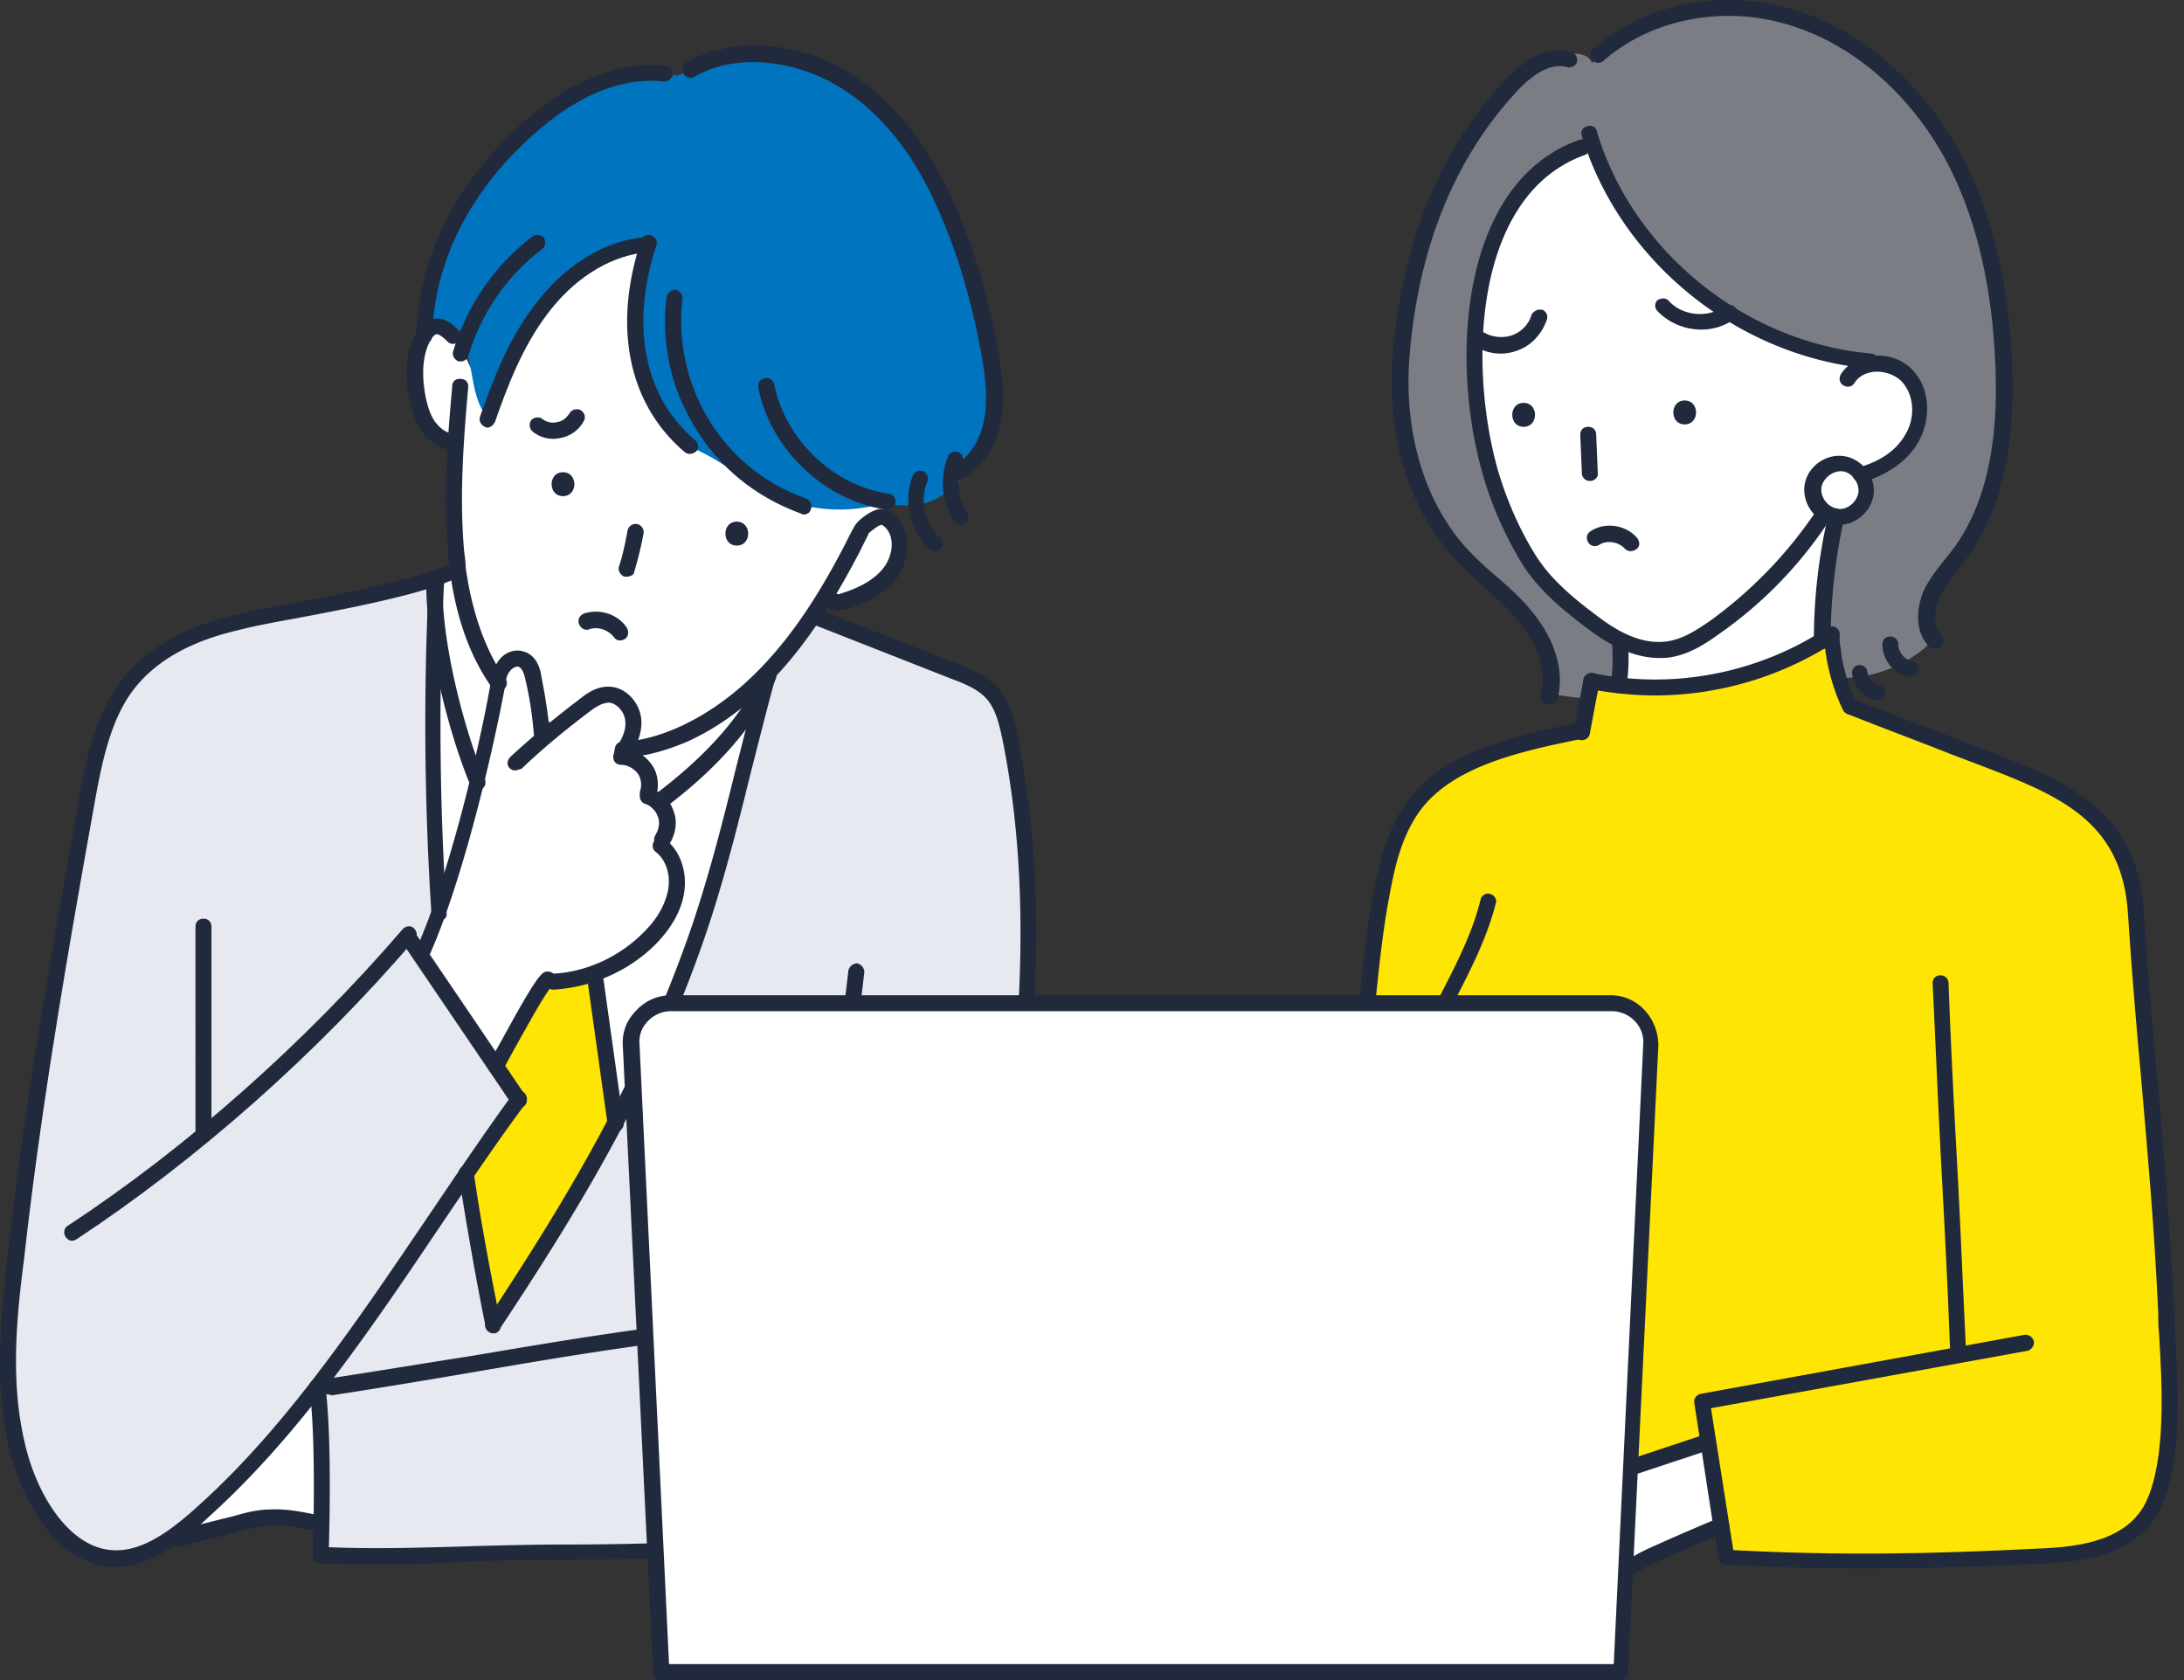 <svg width="156" height="120" fill="none" xmlns="http://www.w3.org/2000/svg"><rect width="100%" height="100%" fill="#333333" stroke="none"/><path d="M113.672 10.041c-.455.342-4.214 1.88-5.694 4.214-1.481 2.335-4.214 9.453-1.936 17.482 2.277 8.029 5.125 11.787 9.623 13.951-.057.74-.057 3.246-.057 3.246s8.143 1.423 14.578-3.19c.057-1.935.968-8.882.968-8.882s.513-2.506 1.765-2.961c1.253-.456 4.784-2.164 4.271-4.727-.569-2.562-1.936-3.075-3.644-3.189-1.652-.114-14.749-4.27-16.286-9.282-2.848-3.872-3.588-6.662-3.588-6.662zm8.542 92.591l-8.656 3.075.57 6.719 9.111-3.53-1.025-6.264zm-99.652-3.474l.341 9.567s-1.025-.74-3.131-.456c-2.164.285-7.175 1.31-7.175 1.31l9.965-10.42zm10.136-58.481l-1.765.399.455 23.802 2.904-9.794 1.367-6.89-2.961-7.517zm9.737 28.757l1.48 10.591s5.354-8.598 10.763-30.92c-4.783 1.993-4.954 3.53-6.036 3.701-1.082.17-4.157.57-4.157.57l-2.05 16.058z" fill="#fff"/><path d="M64.074 38.114c-.114-.227-.228-.512-.399-.683-.341-.285-.797-.341-1.195-.285.284-.398.626-.797.968-1.195-4.043-.684-8.314-1.424-11.503-3.986-1.936-1.538-3.36-3.645-4.613-5.809-.683-1.196-1.31-2.448-1.48-3.815-.228-1.538.17-3.132.057-4.67a.918.918 0 00-.171-.512c-.17-.17-.513-.114-.74 0-2.847 1.139-5.296 3.246-7.061 5.751a20.692 20.692 0 00-2.05 3.645c-.342.74-.57 1.48-.855 2.22-.341-.74-.74-1.423-1.138-2.05-.285-.512-.627-1.024-.684-1.594-.057-.398.057-.797-.17-1.139-.114-.227-.4-.341-.684-.398a.943.943 0 00-.683-.285c-.627 0-1.082.57-1.367 1.139-1.196 2.505-.285 5.808 1.993 7.346.057 3.473.114 7.004.911 10.363.513 2.164 1.31 4.271 2.449 6.094-.456 1.195-.968 3.416-1.367 6.776-.57 4.897-4.328 13.04-4.328 13.04l5.41 8.03s2.961-5.183 3.53-6.037c.513 0 2.108-.228 6.378-2.164 4.271-1.993 2.905-5.865 1.994-7.972.74-1.822-.855-3.018-1.026-3.075-.17-.057-.341-1.993-.91-2.392-.342-.227-.4-.455-.4-1.025h.058c2.391-.341 4.726-1.252 6.776-2.619 3.018-2.107 5.239-5.182 7.289-8.2.057.057.057.114.114.114.228.228.57.285.91.285a3.53 3.53 0 001.823-.513c.797-.398 1.48-1.025 1.88-1.822.455-.797.569-1.765.284-2.563zM38.791 52.75s0-.399-.057-.911c.228.17.398.342.626.456-.341.227-.57.455-.57.455z" fill="#fff"/><path d="M70.11 23.081c-.456-2.22-.968-4.498-1.822-6.605-.627-1.595-1.48-3.075-2.278-4.556-.626-1.139-1.31-2.334-2.164-3.303a12.962 12.962 0 00-2.733-2.22c-1.709-1.082-3.645-1.993-5.638-2.335-1.196-.17-2.391-.17-3.587.057-.854.114-1.936.455-2.733 1.025-.285.057-.57.17-.855.285-.056-.057-.057-.057-.113-.057-1.026-.513-2.79 0-3.816.284-5.979 1.88-10.648 6.89-12.926 12.699-.626 1.594-1.082 3.303-.683 4.954.91-.17 1.822.456 2.277 1.253.456.797.57 1.708.74 2.62.171.91.4 1.821.969 2.562.968-2.904 2.448-5.695 4.328-8.086 1.31-1.652 2.904-3.246 4.954-3.759.683-.17 1.48-.227 2.05-.626v.114c.114 1.196-.228 2.392-.456 3.587A13.186 13.186 0 0047.56 30.2c.285.456.57.854.968 1.196.456.399 1.082.627 1.595.911 1.651.797 3.018 1.993 4.669 2.847a11.397 11.397 0 008.314.798c.285.056.57.114.854.114.57.056 1.196.056 1.822-.057a4.368 4.368 0 001.595-.684c1.879-1.196 2.96-3.416 3.245-5.58.342-2.278-.056-4.499-.512-6.663z" fill="#0074BF"/><path d="M42.435 69.719l-3.473.398-3.531 6.036 1.595 2.392-3.474 5.239 1.651 10.42 9.111-14.691-1.879-9.794z" fill="#FFE503"/><path d="M58.152 43.809c0 .285-2.79 3.872-3.474 4.556-.284 1.765-4.384 25.567-19.247 45.84-1.765-8.428-2.335-10.65-2.335-10.65l3.93-5.01-6.948-10.649 1.31-2.676-.399-24.087s-12.926 3.416-14.35 3.36c-1.423-.058-8.655.569-10.819 14.862C3.03 73.59-.67 96.425.638 100.924c1.31 4.498 3.36 14.577 12.414 8.598 8.599-8.598 9.965-10.534 9.965-10.534s.228 10.42 0 12.072c19.874-.57 40.544 1.879 44.588-6.036 3.7-6.663 5.58-30.693 5.694-33.37.114-2.676.114-17.31-1.31-19.645-1.423-2.335-.228-3.075-4.612-4.385-4.442-1.31-9.225-3.815-9.225-3.815z" fill="#E6E9EF"/><path d="M131.211 36.919c.968.057 1.936-.74 2.05-1.652.114-.968-.627-1.936-1.595-2.107-.968-.17-1.993.513-2.163 1.481-.228.968.398 1.993 1.366 2.278h.342z" fill="#fff"/><path d="M130.869 45.346l1.253 5.125s13.382 5.24 13.894 5.524c.513.285 5.296 1.424 6.435 9.168 1.139 7.744 2.449 36.273 2.449 36.273s.626 9.453-6.948 9.567c-7.573.114-24.656.285-24.656.285l-1.082-8.542-27.561 9.737s2.62-42.423 3.815-47.32c1.139-4.897 1.538-9.737 10.022-11.958 2.563-.797 4.499-1.025 4.499-1.025s.455-2.563.683-3.417c9.225 1.708 17.197-3.417 17.197-3.417z" fill="#FFE503"/><path d="M142.03 17.444c-1.48-5.011-4.498-9.624-8.541-12.87-.798-.797-1.766-1.366-2.734-1.936-.854-.512-1.708-1.025-2.619-1.31-1.025-.34-2.164-.455-3.246-.569-.854-.057-1.765-.17-2.619-.114-.797.057-1.595.285-2.392.513-1.594.455-3.189.968-4.555 1.879-.627.399-1.139.911-1.595 1.48-.057-.113-.114-.227-.228-.341-1.082-1.025-3.872.57-4.726 1.253-1.367 1.082-2.335 2.505-3.246 3.986-2.961 4.954-5.409 11.16-5.466 16.912-.057 5.808 1.765 11.503 6.719 15.147 1.424 1.025 2.79 2.278 3.53 3.816.684 1.31.741 2.847.798 4.327a31.1 31.1 0 002.277.285 1.838 1.838 0 01.342-1.31c.57.057 1.139.114 1.708.114.399-1.082.741-2.449-.056-3.303a6.056 6.056 0 00-.627-.512c-2.904-1.936-5.125-4.84-6.605-8.03-1.481-3.188-2.221-6.662-2.506-10.135-.285-3.132-.171-6.321.854-9.282 1.025-2.961 3.132-5.638 6.036-6.833.285-.114.57-.228.798-.456a.926.926 0 00.227-.399c.285.969.684 1.88 1.139 2.734.513.91 1.139 1.765 1.765 2.62 2.221 2.903 4.898 5.58 8.143 7.402 3.246 1.822 6.948 2.733 10.649 3.189.114 0 .285.057.399.057.683.57 1.309 1.195 1.537 2.05.171.512.171 1.082.057 1.651-.342 1.993-1.993 3.701-3.986 4.1.74 1.31-.342 3.303-1.879 3.36-.342 2.676-.627 5.41-.968 8.086.683.057 1.025.854 1.082 1.48.057.684-.057 1.367.284 1.936a9.357 9.357 0 005.524-1.993c.228-.17.456-.398.569-.683.114-.342-.057-.626-.114-.968-.227-1.082.171-2.278.741-3.189.569-.968 1.366-1.822 1.993-2.733.683-1.082 1.082-2.278 1.423-3.474 1.652-5.694 1.88-12.072.114-17.937z" fill="#7A7E84"/><path d="M132.919 34.47c-.228 0-.455-.17-.569-.399-.057-.284.114-.626.398-.683 1.481-.398 2.677-1.196 3.303-2.278.797-1.252.683-2.904-.228-3.872-.455-.455-1.195-.74-1.936-.683-.626.057-1.139.341-1.423.797-.171.285-.513.342-.798.17-.284-.17-.341-.512-.17-.796.455-.74 1.309-1.196 2.277-1.31 1.082-.114 2.164.285 2.848 1.025 1.252 1.31 1.366 3.53.341 5.239-.797 1.31-2.221 2.278-3.986 2.79h-.057zm-19.361-.114a.57.57 0 01-.569-.57l-.114-2.732c0-.342.228-.57.569-.57.342 0 .57.228.57.57l.114 2.733c.057.285-.228.57-.57.57.057 0 .057 0 0 0zm2.05 15.147h-.114c-.284-.057-.512-.341-.455-.626.171-.968.171-1.936.114-2.904a.62.62 0 01.512-.627.62.62 0 01.627.513c.057 1.025.057 2.107-.114 3.132-.057.342-.285.512-.57.512zm14.521-3.132c-.342 0-.569-.227-.569-.57a39.6 39.6 0 011.025-8.996c.057-.285.398-.513.683-.456.285.057.512.399.455.683a40.997 40.997 0 00-.968 8.77c-.057.285-.284.57-.626.57z" fill="#212A3D"/><path d="M118.228 49.674c-1.538 0-3.132-.17-4.67-.455a.59.59 0 01-.455-.684.59.59 0 01.683-.455c5.751 1.196 11.844 0 16.742-3.246.284-.17.626-.114.797.17.171.285.114.627-.171.798a23.72 23.72 0 01-12.926 3.872z" fill="#212A3D"/><path d="M132.179 51.04a.599.599 0 01-.513-.284c-.74-1.48-1.309-3.53-1.366-5.353 0-.341.228-.569.512-.569.285 0 .57.228.57.512.057 1.652.569 3.588 1.253 4.898.17.284.056.626-.228.74-.057 0-.114.057-.228.057zm-19.19 1.823h-.114a.59.59 0 01-.456-.683l.684-3.645a.59.59 0 01.683-.455.59.59 0 01.456.683l-.684 3.645a.554.554 0 01-.569.455zm-2.392-2.563h-.171c-.284-.113-.455-.398-.398-.683.455-1.594-.114-3.587-1.652-5.352-.74-.855-1.537-1.595-2.391-2.335-.741-.684-1.481-1.367-2.164-2.107-3.246-3.588-4.84-8.883-4.328-14.635.683-7.858 3.303-14.406 7.858-19.304 1.709-1.879 3.36-2.62 4.897-2.164.285.057.456.399.399.684-.057.284-.399.455-.683.398-1.367-.398-2.791.798-3.759 1.88-4.327 4.726-6.89 11.047-7.516 18.677-.456 5.41 1.025 10.42 4.043 13.78a23.448 23.448 0 002.107 1.994c.854.74 1.765 1.537 2.505 2.448 1.766 2.107 2.449 4.442 1.879 6.435a.912.912 0 01-.626.285z" fill="#212A3D"/><path d="M118.512 46.998c-1.48 0-3.132-.627-4.897-1.936-1.765-1.31-3.758-2.904-4.954-4.898-1.196-1.993-2.164-4.156-2.79-6.434-2.278-8.03-1.595-20.728 6.947-23.746.285-.114.626.057.74.342.114.284-.057.626-.341.74-7.859 2.79-8.371 14.749-6.264 22.38a25.782 25.782 0 002.676 6.149c1.139 1.822 2.961 3.303 4.67 4.556 1.822 1.366 3.416 1.879 4.84 1.65 1.082-.17 2.05-.796 2.961-1.423a31.003 31.003 0 007.687-7.972c.171-.285.513-.341.798-.17.284.17.341.512.17.797a29.742 29.742 0 01-7.972 8.256c-1.025.74-2.107 1.424-3.416 1.652-.342.057-.627.057-.855.057z" fill="#212A3D"/><path d="M131.382 37.488h-.228l-.399-.057c-1.309-.341-2.107-1.708-1.822-2.96.285-1.254 1.595-2.108 2.847-1.88 1.253.228 2.221 1.48 2.05 2.733-.17 1.196-1.252 2.164-2.448 2.164zm-.057-1.139c.683.057 1.31-.512 1.423-1.195.057-.684-.455-1.367-1.082-1.481-.626-.114-1.366.398-1.537 1.025-.171.626.285 1.423.968 1.594l.228.057zm-12.528-15.033c.171 0 .285.057.399.171.968 1.082 2.79 1.253 3.986.399.285-.171.626-.114.797.114.171.284.114.626-.114.797-1.651 1.195-4.043.91-5.467-.57a.552.552 0 010-.797c.114-.057.285-.114.399-.114zm-8.826.797h.171a.57.57 0 01.341.74c-.341.969-1.082 1.823-2.05 2.164a3.377 3.377 0 01-2.961-.227c-.285-.171-.341-.513-.228-.798.171-.284.513-.341.798-.227.569.341 1.366.398 1.993.17.626-.227 1.196-.797 1.366-1.48.114-.17.342-.342.57-.342zm-4.954 83.594a.555.555 0 01-.57-.456c-.683-3.701-1.367-6.605-2.05-9.395a160.747 160.747 0 01-2.05-9.453c-.398-2.05-.797-4.157-.626-6.378.228-3.303 1.765-6.264 3.246-9.11 1.082-2.108 2.22-4.329 2.79-6.663.057-.285.398-.513.683-.399.285.057.513.399.399.684-.627 2.448-1.765 4.669-2.904 6.89-1.481 2.904-2.848 5.637-3.132 8.712-.171 1.993.227 4.1.569 6.036.683 3.702 1.367 6.606 2.05 9.396.683 2.847 1.367 5.751 2.05 9.453.057.284-.171.626-.455.683.057 0 .057 0 0 0z" fill="#212A3D"/><path d="M95.735 107.017a.57.57 0 01-.57-.57c.855-22.606 1.823-36.956 2.904-42.537.456-2.391 1.025-4.67 2.392-6.605 2.677-3.758 8.086-4.84 12.414-5.695.285-.056.626.114.683.456.057.285-.114.626-.455.683-4.157.854-9.339 1.88-11.731 5.24-1.252 1.764-1.765 3.928-2.164 6.206-1.082 5.58-2.106 19.817-2.904 42.366 0 .171-.284.456-.57.456zm-58.937-51.99a.517.517 0 01-.399-.17c-.227-.229-.17-.57.057-.798a64.971 64.971 0 014.84-4.043c.627-.513 1.367-1.025 2.278-.968 1.082.057 2.05 1.025 2.221 2.22.114.912-.228 1.937-.911 2.848-.17.228-.57.285-.797.114-.228-.171-.285-.57-.114-.797.285-.4.797-1.14.683-1.993-.057-.57-.57-1.196-1.139-1.253-.512 0-1.025.341-1.537.74-1.652 1.253-3.246 2.562-4.727 3.986-.227.057-.341.114-.455.114z" fill="#212A3D"/><path d="M46.25 57.248c-.056 0-.113 0-.17-.057a.57.57 0 01-.342-.74c.114-.399.057-.912-.228-1.253-.284-.342-.74-.57-1.139-.57-.341 0-.569-.227-.569-.57 0-.34.228-.569.57-.569.797 0 1.594.342 2.106 1.026.513.626.627 1.537.399 2.334-.17.228-.399.399-.626.399z" fill="#212A3D"/><path d="M47.333 60.55c-.114 0-.228-.057-.342-.114-.285-.17-.342-.512-.171-.797.228-.398.342-.854.17-1.31-.17-.455-.512-.797-.91-.91a.57.57 0 01-.342-.74.57.57 0 01.74-.343c.74.228 1.424.855 1.652 1.652.284.74.114 1.651-.342 2.334-.057.114-.228.228-.455.228z" fill="#212A3D"/><path d="M39.531 70.686c-.285 0-.57-.227-.57-.512a.62.62 0 01.513-.627c2.563-.113 5.068-1.366 6.777-3.245.854-.911 1.31-1.88 1.48-2.79.171-1.083-.17-2.108-.91-2.677-.229-.17-.286-.57-.058-.797.171-.228.57-.285.797-.057 1.025.797 1.538 2.278 1.31 3.758-.17 1.14-.74 2.278-1.765 3.417-1.88 2.05-4.67 3.36-7.574 3.53zm-9.339-1.992c-.057 0-.17 0-.227-.057-.285-.114-.399-.456-.285-.74 2.335-5.126 4.498-14.18 5.353-19.02.114-.513.17-1.082.512-1.594.456-.684 1.196-.968 1.88-.74.967.284 1.195 1.366 1.252 1.822.285 1.423.513 2.904.626 4.327a.62.62 0 01-.512.627.62.62 0 01-.627-.513c-.113-1.423-.284-2.79-.626-4.214-.114-.57-.285-.91-.512-.968-.171-.057-.456.114-.627.342-.227.285-.285.683-.341 1.139-.911 4.897-3.075 14.065-5.467 19.304.057.17-.17.284-.399.284z" fill="#212A3D"/><path d="M35.431 76.723c-.114 0-.227 0-.284-.057-.285-.171-.342-.513-.171-.798.114-.17.341-.683.683-1.252 1.651-3.018 2.62-4.727 3.132-5.125.228-.171.626-.114.797.114.171.227.114.626-.114.797-.455.341-2.107 3.416-2.847 4.726-.342.626-.57 1.082-.74 1.31-.114.17-.285.285-.456.285z" fill="#212A3D"/><path d="M37.026 79.114c-.171 0-.342-.114-.456-.228l-7.915-11.673c-.171-.285-.114-.626.17-.797.285-.171.627-.114.798.17l7.915 11.674c.17.285.114.626-.17.797-.115.057-.229.057-.343.057z" fill="#212A3D"/><path d="M5.137 88.624c-.17 0-.342-.114-.456-.285-.17-.285-.113-.626.171-.797 8.428-5.524 16.913-13.04 23.917-21.183.228-.228.57-.285.797-.057.228.227.285.57.057.797-7.004 8.2-15.603 15.773-24.144 21.41-.114.058-.228.115-.342.115z" fill="#212A3D"/><path d="M8.269 111.914H7.87c-3.701-.285-6.32-4.499-7.232-8.542-1.025-4.441-.626-9.11-.114-13.552C1.72 79 3.656 68.124 5.536 57.646c.455-2.676 1.025-5.694 2.448-8.029 1.708-2.847 4.556-4.67 8.77-5.694.91-.228 2.334-.513 3.929-.797 3.929-.74 9.338-1.823 11.502-2.848.285-.114.627 0 .74.228.114.285 0 .627-.227.74-2.278 1.14-7.517 2.164-11.788 2.962-1.594.284-3.018.569-3.872.797-3.929.91-6.605 2.62-8.086 5.125-1.31 2.22-1.822 5.125-2.278 7.687C4.795 68.295 2.916 79.171 1.72 89.933c-.57 4.328-.968 8.884.057 13.155.797 3.53 3.075 7.402 6.207 7.63 2.164.171 4.27-1.424 6.207-3.189 6.207-5.58 11.275-13.097 16.172-20.329 2.05-3.018 4.1-6.093 6.264-9.054.17-.228.57-.285.797-.114.228.171.285.57.114.797-2.164 2.905-4.214 5.98-6.264 8.998-4.897 7.288-10.022 14.805-16.343 20.499-1.993 1.88-4.214 3.588-6.662 3.588zm36.216-57.798a.57.57 0 01-.57-.57c0-.341.228-.57.57-.57 1.31-.056 2.733-.455 4.214-1.138 5.694-2.676 9.225-8.257 11.617-12.87.227-.455.455-.91.683-1.31l.512.229.513.284-.684 1.367c-2.505 4.783-6.15 10.592-12.129 13.382-1.708.74-3.245 1.139-4.726 1.196z" fill="#212A3D"/><path d="M35.659 49.39a.647.647 0 01-.456-.172c-.057-.056-.057-.113-.114-.17-1.537-2.221-2.505-4.898-2.96-8.314-.058-.399-.114-.797-.114-1.196v-.057c-.4-3.929-.058-7.972.284-11.844v-.057c0-.342.285-.57.627-.513.341 0 .569.285.512.627v.057c-.342 3.815-.626 7.801-.285 11.616.057.456.114.854.114 1.196.456 3.189 1.367 5.751 2.734 7.801 0 .057.056.057.056.057.228.228.171.627-.056.797-.114.171-.228.171-.342.171zm3.644 3.416c-.114 0-.17 0-.284-.057a3.82 3.82 0 01-.627-.399c-.17-.114-.285-.284-.285-.455 0-.342.228-.57.57-.57.114 0 .228.057.342.114.17.114.341.228.569.342.285.17.342.513.228.797-.114.171-.285.228-.513.228zm9.966-20.386c-.114 0-.285-.057-.342-.114-4.043-3.416-5.182-8.94-3.132-15.147a.57.57 0 01.74-.342.57.57 0 01.342.74c-1.88 5.752-.854 10.82 2.79 13.895.228.228.285.57.057.797-.17.114-.285.171-.455.171z" fill="#212A3D"/><path d="M34.805 30.54c-.057 0-.114 0-.171-.056-.285-.114-.456-.456-.342-.74.911-2.563 1.993-5.467 3.872-7.916 2.05-2.733 4.67-4.441 7.46-4.84.285-.057.626.171.626.456.057.285-.17.626-.455.626-2.449.342-4.897 1.936-6.72 4.385-1.765 2.335-2.847 5.182-3.7 7.63-.115.285-.343.456-.57.456zm-1.879-4.725h-.171c-.285-.114-.456-.399-.399-.684.968-3.245 2.961-6.207 5.694-8.256.228-.171.627-.114.798.113.17.228.114.627-.114.798-2.506 1.879-4.385 4.612-5.296 7.687-.057.17-.285.342-.512.342z" fill="#212A3D"/><path d="M32.185 32.135h-.114c-.74-.113-1.48-.626-1.993-1.366-.455-.684-.626-1.48-.797-2.05-.455-1.993-.284-3.702.456-4.954.285-.513.683-.855 1.139-.968.91-.228 1.594.512 1.879.797a.55.55 0 010 .797.55.55 0 01-.797 0c-.114-.114-.57-.57-.798-.512-.057 0-.227.113-.398.398-.57 1.025-.684 2.449-.342 4.157.114.512.285 1.139.627 1.651.341.456.74.798 1.195.854.285.058.513.342.456.627 0 .399-.228.57-.513.57z" fill="#212A3D"/><path d="M30.306 24.562s-.057 0 0 0a.57.57 0 01-.57-.57c.115-4.726 2.05-9.339 5.581-13.21 3.986-4.385 8.2-6.492 12.243-6.094a.667.667 0 01.513.627.667.667 0 01-.627.512c-4.612-.512-8.655 2.847-11.275 5.695-3.36 3.7-5.181 8.029-5.295 12.47a.57.57 0 01-.57.57zm38.096 9.794a.598.598 0 01-.513-.285c-.17-.284-.057-.626.228-.797 1.082-.57 1.88-1.765 2.164-3.245.284-1.424.114-2.905-.114-4.328-.74-4.328-1.993-8.428-3.701-11.902-1.709-3.53-4.1-6.206-6.777-7.744-2.733-1.594-6.947-2.392-10.079-.57-.285.171-.626.058-.797-.227-.17-.285-.057-.627.228-.797 3.53-2.05 8.2-1.253 11.275.512 2.904 1.708 5.41 4.556 7.231 8.257 1.766 3.53 3.076 7.801 3.816 12.186.228 1.48.455 3.132.114 4.726-.342 1.823-1.367 3.303-2.734 4.043-.17.114-.227.171-.341.171zm-8.599 9.225c-.512 0-.74-.228-.911-.455-.17-.285-.114-.627.17-.798a.54.54 0 01.741.114c.057 0 .17 0 .285-.057.91-.284 2.22-.797 3.018-1.822.626-.797.854-2.107.17-2.847-.113-.114-.227-.228-.341-.228-.228.057-.74.456-.911.627-.114.284-.342.398-.627.398a.59.59 0 01-.455-.683c.114-.627 1.48-1.538 2.05-1.48.399.056.797.284 1.139.683 1.082 1.252.74 3.188-.114 4.327-.968 1.253-2.506 1.822-3.53 2.164-.285 0-.513.057-.684.057zm7.004-4.214a.615.615 0 01-.398-.17c-1.424-1.253-1.937-3.474-1.196-5.24.114-.284.455-.398.74-.284.285.114.399.455.285.74-.57 1.31-.171 3.018.91 3.986.229.228.285.57.058.797a.615.615 0 01-.399.171zM44.77 41.19h-.17c-.286-.114-.456-.4-.4-.684.285-.854.456-1.708.627-2.62a.59.59 0 01.683-.455.59.59 0 01.456.684c-.171.91-.399 1.879-.684 2.79 0 .114-.227.285-.512.285zm-.455 4.555a.518.518 0 01-.456-.228c-.399-.512-1.139-.797-1.765-.57-.285.115-.627-.056-.74-.398-.114-.285.056-.626.398-.74 1.082-.342 2.392.057 3.018 1.025.17.285.114.626-.114.797-.114.057-.228.114-.341.114zM34.121 56.45c-.227 0-.455-.113-.512-.341-1.48-3.53-2.733-8.656-3.075-12.414-.057-.797-.114-1.537-.057-2.107a.57.57 0 011.139 0c0 .57 0 1.253.057 1.993.285 3.702 1.537 8.656 2.96 12.072.115.285 0 .627-.284.74-.057.058-.17.058-.228.058zm-7.061 55.293c-1.423 0-2.79 0-4.157-.114-.341 0-.569-.285-.512-.626 0-.342.285-.57.626-.513 3.474.171 7.175.057 10.82-.057 2.107-.057 4.27-.113 6.32-.113 4.214 0 8.428-.114 12.642-.342l1.025-.057c4.214-.228 8.599-.399 11.73-3.303 2.05-1.879 3.303-4.783 3.93-8.94.227-1.48.455-2.904.683-4.385 2.05-13.325 4.157-27.048 1.424-40.544-.228-1.025-.456-2.05-1.082-2.79-.627-.74-1.652-1.139-2.563-1.48l-9.851-3.873c-.285-.114-.456-.455-.342-.74.114-.285.456-.456.74-.342l9.852 3.872c.968.399 2.164.855 2.96 1.766.855.968 1.14 2.163 1.367 3.302 2.79 13.724.684 27.561-1.423 40.943-.228 1.48-.456 2.904-.683 4.385-.684 4.441-2.05 7.573-4.271 9.623-3.417 3.132-8.2 3.417-12.471 3.588l-1.025.057c-4.214.228-8.485.341-12.699.341-2.05 0-4.213.057-6.263.114a90.708 90.708 0 01-6.777.228z" fill="#212A3D"/><path d="M35.26 95.23c-.114 0-.227-.058-.341-.115-.285-.17-.342-.512-.171-.797 5.922-8.94 10.648-16.969 14.236-26.934 1.48-4.1 2.562-8.371 3.587-12.528.57-2.22 1.14-4.555 1.766-6.833.056-.285.398-.456.683-.399.285.057.455.399.398.683-.626 2.278-1.195 4.556-1.765 6.777-1.025 4.157-2.107 8.484-3.587 12.641-3.588 10.08-8.371 18.166-14.35 27.163-.057.227-.285.341-.456.341zm22.38-.456h-.115c-.284-.057-.512-.342-.455-.627A520.72 520.72 0 0060.6 69.32a.667.667 0 01.627-.513.667.667 0 01.512.627 522.914 522.914 0 01-3.53 24.884.554.554 0 01-.57.456zm-34.736 16.912a.57.57 0 01-.57-.569c.114-3.702.17-8.77-.228-12.016-.057-.284.171-.569.513-.626.285-.057.57.17.626.513.399 3.302.342 8.427.228 12.186 0 .227-.228.512-.57.512z" fill="#212A3D"/><path d="M23.53 99.614c-.285 0-.513-.228-.57-.512-.057-.285.171-.627.456-.627 3.701-.57 7.118-1.139 10.42-1.651 7.688-1.31 14.92-2.506 23.746-3.132a.62.62 0 01.627.512.62.62 0 01-.513.627c-8.77.626-16.001 1.822-23.632 3.132-3.302.57-6.719 1.139-10.42 1.708-.057-.114-.114-.057-.114-.057zM12.597 110.49c-.228 0-.513-.17-.57-.455-.057-.285.114-.627.399-.683l4.327-1.082c.798-.228 1.652-.456 2.563-.456 1.139-.057 2.278.171 3.36.399a.59.59 0 01.455.683.591.591 0 01-.683.456c-1.025-.228-2.05-.456-3.075-.399-.797.057-1.595.228-2.335.455l-4.328 1.082c0-.057-.057 0-.113 0zM46.99 57.874a.518.518 0 01-.455-.228c-.17-.227-.114-.626.114-.797 3.815-2.847 6.435-5.808 7.745-8.826.113-.285.455-.399.74-.285.285.114.398.456.285.74-1.367 3.19-4.1 6.378-8.086 9.34-.114 0-.228.056-.342.056zm-3.017 22.948c-.285 0-.513-.227-.57-.512-.512-3.588-.968-6.947-1.48-10.535-.057-.285.17-.626.512-.626.285-.057.627.17.627.512.512 3.588.968 6.948 1.48 10.535.057.285-.17.626-.512.626h-.057zM35.26 95.23a.555.555 0 01-.57-.456c-.74-3.645-1.366-7.289-1.935-10.876-.057-.285.17-.627.455-.627.285-.057.627.171.627.456.512 3.587 1.195 7.175 1.936 10.82.057.284-.114.626-.456.683h-.057zm-3.872-29.44c-.285 0-.57-.229-.57-.513a210.624 210.624 0 01-.284-21.639c0-.74.057-1.48.114-2.164 0-.342.285-.57.57-.512.34 0 .569.284.512.569-.057.74-.057 1.424-.114 2.164a208.191 208.191 0 00.285 21.525c.056.284-.171.512-.513.57zM14.533 81.563c-.342 0-.57-.228-.57-.57V66.188c0-.342.228-.57.57-.57.341 0 .57.228.57.57v14.805a.57.57 0 01-.57.57zM68.63 37.488c-.171 0-.342-.114-.456-.227-.911-1.367-1.082-3.19-.456-4.67.114-.285.456-.399.74-.285.285.114.4.456.285.74-.512 1.14-.341 2.563.342 3.588.17.285.114.627-.17.797-.058 0-.172.057-.286.057zM40.214 33.73c-1.081 0-1.081 1.708 0 1.708 1.082 0 1.082-1.708 0-1.708zm12.414 3.53c-1.082 0-1.082 1.709 0 1.709s1.082-1.709 0-1.709zm-11.446-8.029c.114 0 .171 0 .285.057.285.171.399.513.228.797a2.366 2.366 0 01-1.651 1.196 2.31 2.31 0 01-1.993-.455c-.228-.171-.285-.57-.114-.798.17-.227.569-.284.797-.113.285.227.683.341 1.082.227.398-.057.683-.341.91-.683.058-.114.286-.228.456-.228zm22.208 7.175h-.056c-4.442-.626-8.314-4.328-9.168-8.712-.057-.285.114-.627.455-.684.285-.057.627.114.684.456.797 3.929 4.213 7.232 8.2 7.801.284.057.512.342.455.627-.057.284-.342.512-.57.512zm-5.978.342c-.057 0-.114 0-.171-.057-3.474-1.253-6.207-3.588-7.916-6.72a14.213 14.213 0 01-1.708-8.769.667.667 0 01.627-.512.667.667 0 01.512.626c-.342 2.79.228 5.637 1.538 8.086 1.594 2.904 4.1 5.068 7.288 6.207.285.114.456.456.342.74-.057.285-.285.399-.512.399zm82.454 60.417a.57.57 0 01-.569-.57c-.171-4.668-.399-8.996-.626-13.21-.228-4.214-.399-8.542-.627-13.154 0-.342.228-.57.57-.57a.57.57 0 01.569.57c.171 4.67.399 8.997.626 13.154.228 4.214.399 8.541.627 13.21.057.286-.228.57-.57.57.057 0 0 0 0 0z" fill="#212A3D"/><path d="M133.033 112.028c-3.189 0-6.378-.057-9.794-.285-.285 0-.513-.228-.513-.456l-1.708-11.104c-.057-.284.171-.57.455-.626l23.12-4.214c.284-.057.626.171.683.456.057.284-.171.626-.455.683l-22.607 4.1 1.594 10.136c7.574.399 14.008.285 21.867-.114 3.018-.114 6.32-.626 7.63-3.36 1.424-3.075 1.139-8.256.911-12.015-.057-.512-.057-1.025-.057-1.48-.284-6.207-.74-11.161-1.195-16.457-.342-3.758-.684-7.63-.969-12.072-.398-6.15-4.327-8.143-9.452-10.136l-3.132-1.196c-2.449-.968-4.897-1.88-7.346-2.847-.285-.114-.455-.456-.342-.74.114-.285.456-.456.741-.342 2.448.968 4.897 1.879 7.345 2.847l3.132 1.196c5.296 2.05 9.738 4.27 10.193 11.104.285 4.442.627 8.314.968 12.015.456 5.296.912 10.307 1.196 16.514 0 .455.057.968.057 1.48.228 3.873.57 9.225-1.025 12.585-1.537 3.303-5.41 3.872-8.598 3.986-4.556.228-8.599.342-12.699.342z" fill="#212A3D"/><path d="M105.757 112.028h-.171c-.285-.114-.455-.399-.398-.684 1.025-3.359 4.555-4.897 8.143-6.093l8.427-2.79c.285-.114.627.057.741.342.113.285-.057.626-.342.74l-8.428 2.79c-3.36 1.082-6.548 2.506-7.403 5.353-.113.171-.341.342-.569.342zm9.339 2.278h-.114c-.285-.057-.513-.399-.399-.684.399-1.537 1.879-2.448 3.417-3.132a198.976 198.976 0 014.726-2.05c.285-.114.627 0 .741.285.113.285 0 .626-.285.74-1.595.684-3.189 1.367-4.727 2.05-1.195.513-2.505 1.196-2.79 2.335-.114.285-.341.456-.569.456zm-6.264-85.53c-1.082 0-1.082 1.708 0 1.708s1.082-1.708 0-1.708zm11.503-.171c-1.082 0-1.082 1.708 0 1.708s1.082-1.708 0-1.708zm-3.417 10.592c0 .056 0 .056 0 0-.285.227-.626.227-.854 0-.456-.513-1.31-.627-1.822-.285-.285.17-.627.114-.798-.171-.17-.285-.114-.627.171-.797 1.025-.684 2.506-.456 3.303.455.228.285.228.627 0 .797zm21.24 7.118a.516.516 0 01-.455-.228c-1.025-1.196-.741-2.848-.285-3.93.398-.797.911-1.48 1.48-2.163.228-.285.399-.513.627-.797 2.164-2.962 3.189-7.062 3.018-12.585-.171-5.695-1.253-10.649-3.303-14.692-2.449-4.783-6.378-8.37-10.762-9.908-4.898-1.765-10.364-.797-13.952 2.335-.227.227-.569.17-.797-.057-.228-.228-.171-.57.057-.797C117.658.076 123.58-.95 128.876.93c4.67 1.651 8.827 5.467 11.389 10.478 2.164 4.157 3.303 9.282 3.474 15.147.17 5.808-.912 10.136-3.246 13.325-.228.284-.456.57-.627.854-.512.626-1.025 1.253-1.309 1.936-.399.854-.513 1.993.114 2.733.227.228.17.627-.057.798-.171.114-.342.114-.456.114zm-1.708 2.049h-.114c-1.082-.227-1.879-1.252-1.879-2.334 0-.342.228-.57.569-.57a.57.57 0 01.57.57c0 .57.455 1.082.968 1.195.284.057.512.4.455.684-.114.228-.341.455-.569.455zm-2.335 1.652h-.171c-.854-.228-1.537-1.025-1.651-1.88-.057-.284.171-.626.456-.626.284-.057.626.171.626.456.057.455.399.854.854.968.285.114.456.399.399.683 0 .228-.228.399-.513.399z" fill="#212A3D"/><path d="M133.546 26.327s-.057 0 0 0c-9.396-.854-17.824-7.63-20.557-16.628a.505.505 0 01.398-.683.506.506 0 01.684.399c2.562 8.541 10.591 15.033 19.532 15.83.341 0 .569.285.512.627-.057.227-.285.455-.569.455z" fill="#212A3D"/><path d="M115.779 119.431h-68.56l-2.164-44.758c-.057-1.652 1.195-2.962 2.847-2.962h67.137a2.845 2.845 0 012.847 2.962l-2.107 44.758z" fill="#fff"/><path d="M115.779 120h-68.56a.57.57 0 01-.57-.57l-2.164-44.758c-.057-.968.285-1.822.968-2.505a3.366 3.366 0 012.449-1.082h67.137c.968 0 1.822.399 2.448 1.082a3.73 3.73 0 01.968 2.505l-2.163 44.758c.056.342-.228.57-.513.57zm-67.991-1.139h67.479l2.106-44.246a2.143 2.143 0 00-.626-1.708 2.28 2.28 0 00-1.651-.683H47.959a2.28 2.28 0 00-1.652.683 2.077 2.077 0 00-.626 1.709l2.107 44.245z" fill="#212A3D"/></svg>